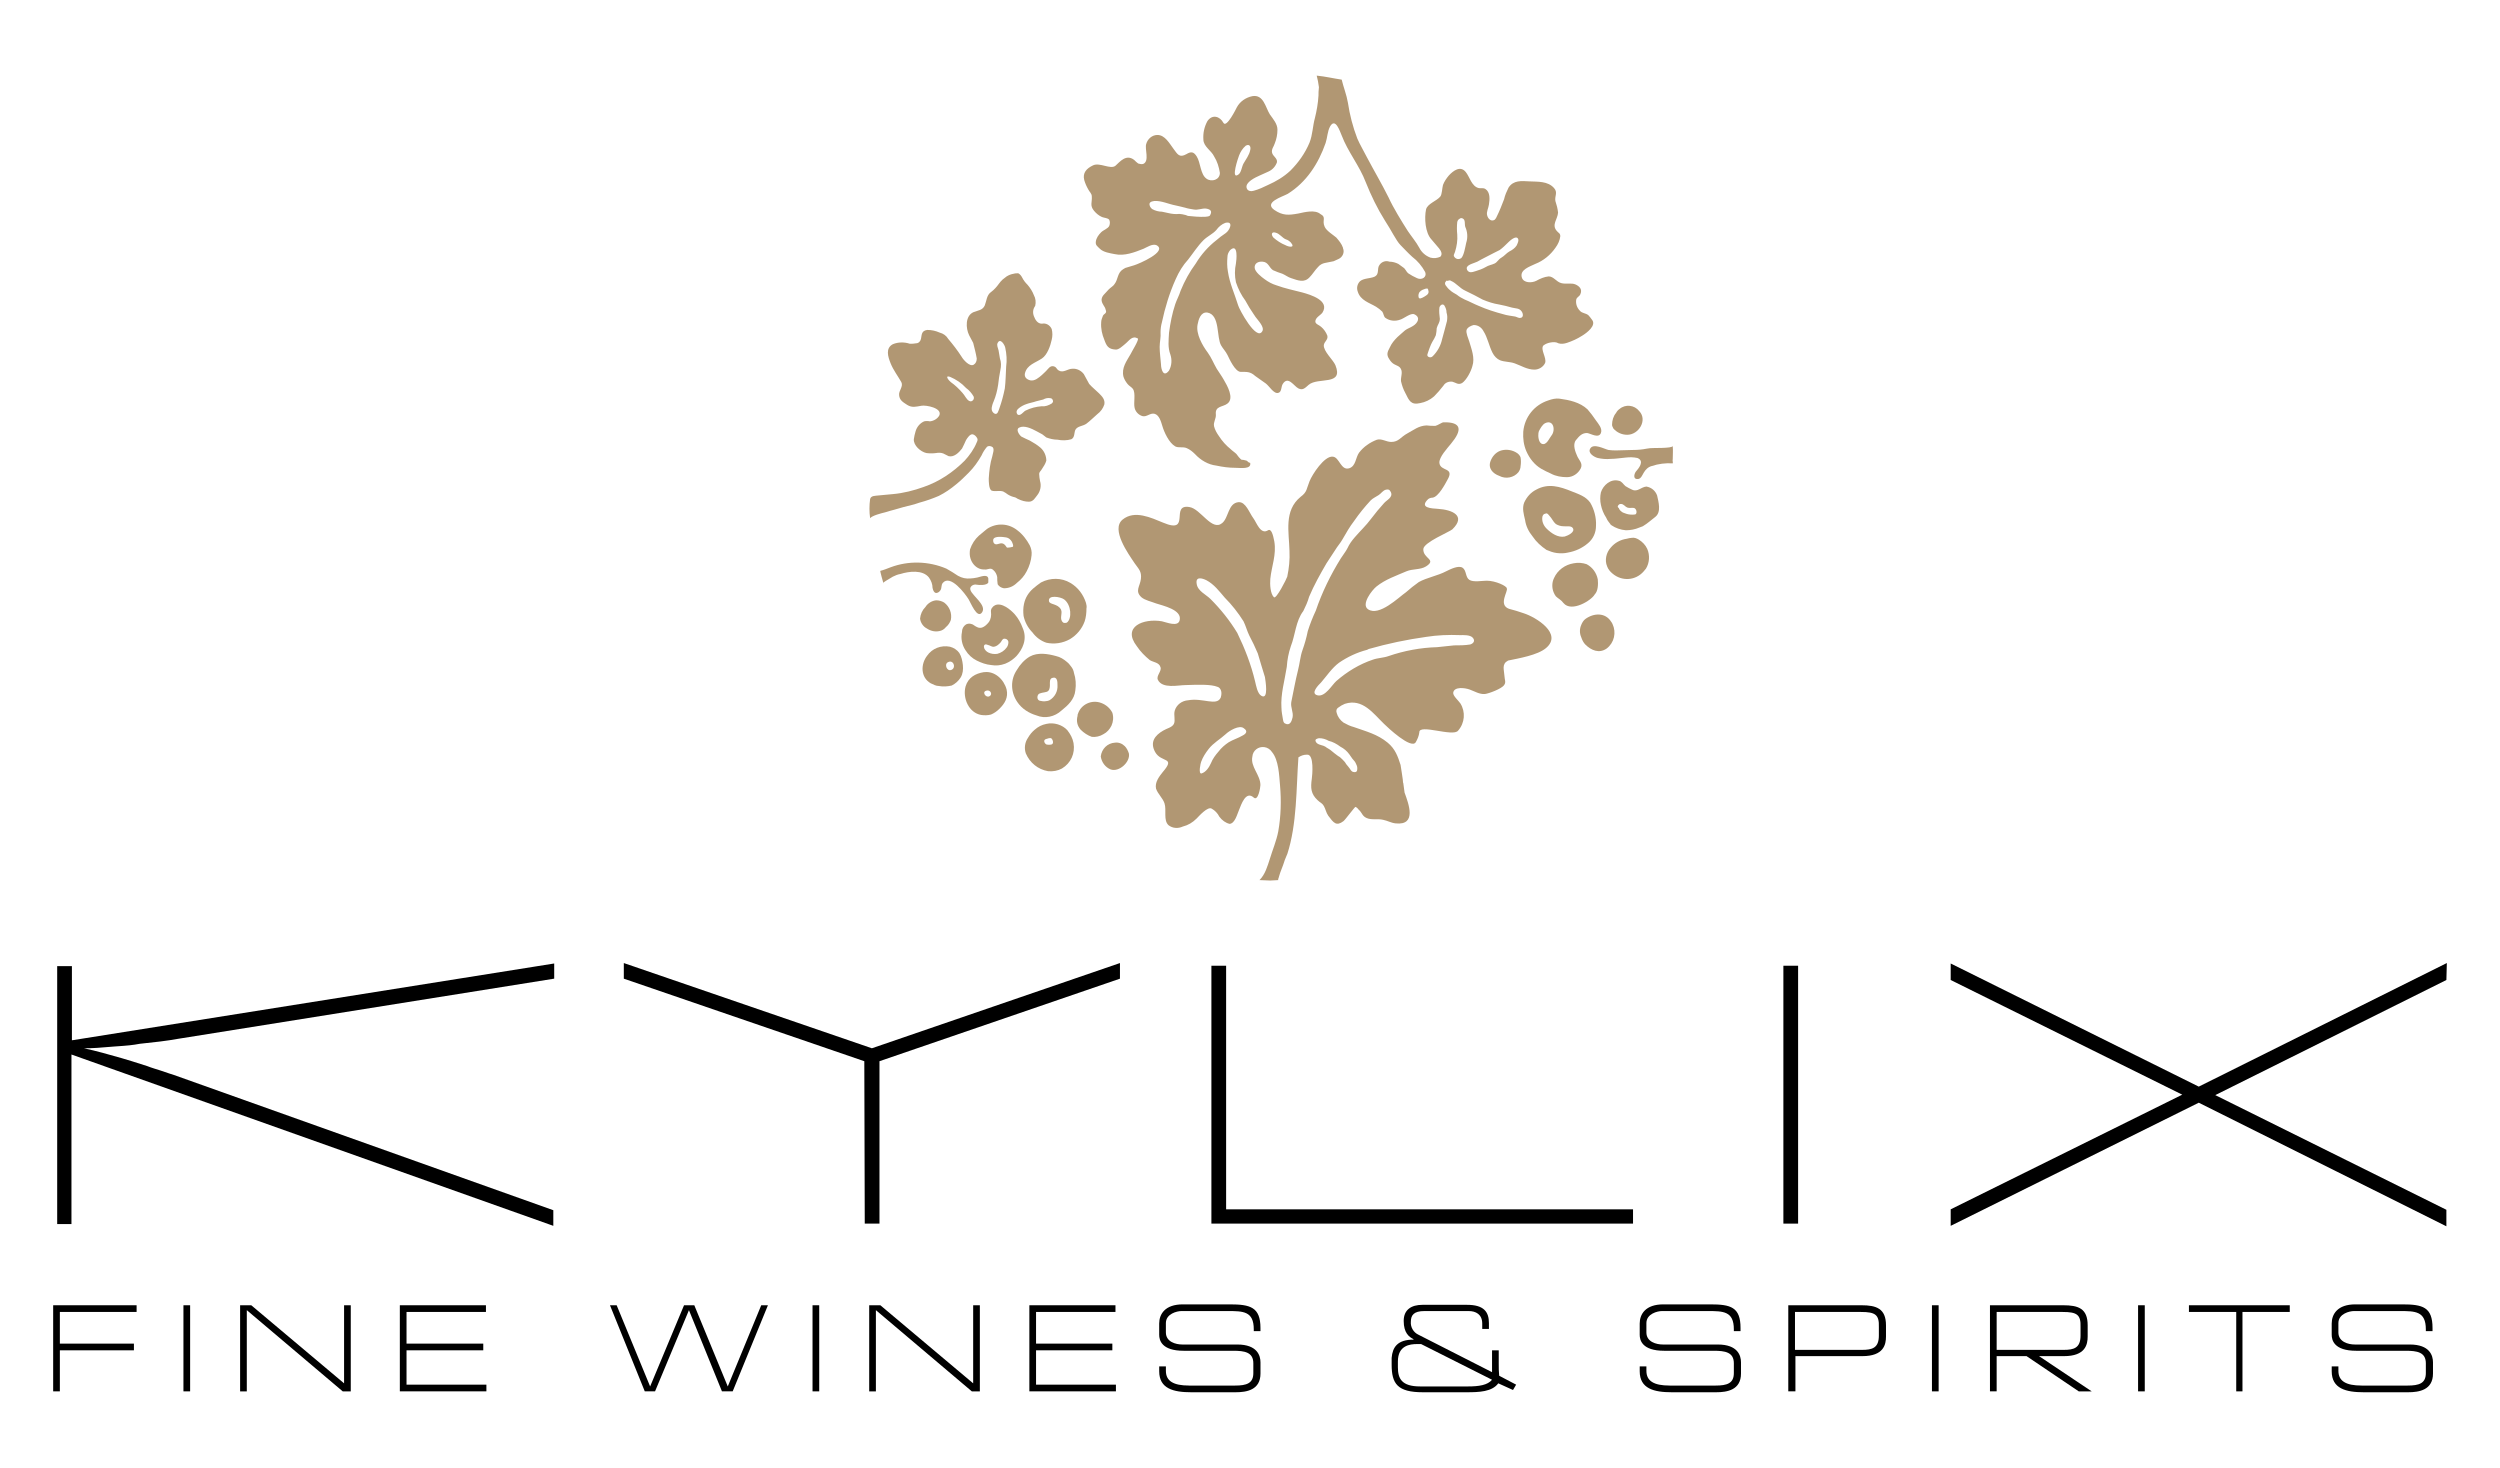 
<svg version="1.1" xmlns="http://www.w3.org/2000/svg" viewBox="0 0 1744 1024">
<path fill="#000" d="M50.469 725.667l336.146-53.537v10.578l-262.688 42.018c-6.537 1.247-17.116 2.486-26.457 3.427-4.982 0.931-8.092 1.247-17.433 1.872-11.52 0.931-14.314 1.247-21.475 1.247 8.715 1.872 17.433 4.358 26.14 6.845 6.22 1.872 7.468 2.179 18.048 5.605 3.11 1.247 6.537 2.179 9.34 3.11 5.605 1.872 7.16 2.486 9.34 3.11l264.56 94.307v10.895l-336.146-119.517v118.269h-9.955v-179.899h10.27v51.666z"></path>
<path fill="#000" d="M602.927 740.297l-167.757-57.58v-10.895l173.055 59.451 173.055-59.451v10.895l-167.757 57.58v113.296h-10.27l-0.308-113.296z"></path>
<path fill="#000" d="M855.345 843.63h283.856v9.955h-294.127v-179.899h10.27v169.936z"></path>
<path fill="#000" d="M1254.359 853.593h-10.27v-179.899h10.27v179.899z"></path>
<path fill="#000" d="M1706.595 683.65l-161.219 80.302 161.219 79.987v11.52l-172.739-86.216-173.055 85.899v-11.52l161.535-79.987-161.535-79.987v-11.52l173.055 85.899 173.055-86.216-0.308 11.828z"></path>
<path fill="#b19773" d="M673.581 453.647c1.872 3.11 4.665 5.605 7.785 7.16s6.537 2.803 9.955 3.11c3.427 0.624 6.537 0.308 9.955-0.931 3.11-1.247 5.605-3.11 7.785-5.29 2.179-2.486 4.041-5.29 4.982-8.4 1.247-3.734 0.931-7.785-0.624-11.204-1.247-3.427-3.11-6.845-5.605-9.647-2.803-3.11-9.023-8.4-13.7-6.22-1.872 0.931-3.11 2.803-2.803 4.665 0.308 2.486 0 4.982-1.555 7.16-1.247 1.555-2.803 3.11-4.665 3.734-2.179 0.624-3.734-0.308-5.605-1.555-1.555-1.247-3.734-1.555-5.605-0.624-1.872 1.247-2.803 3.11-2.803 5.29-0.931 4.358 0 9.023 2.486 12.759zM687.272 449.597c0.624-0.308 1.555 0.308 1.872 0.308 1.555 0.308 2.803 1.555 4.358 1.247 1.872-0.308 3.11-1.555 4.358-2.803 0.931-0.931 1.247-2.803 2.803-2.803 1.247 0 2.486 0.624 2.803 2.179 0 1.555-0.308 2.803-1.247 4.041-1.555 2.179-4.041 3.734-6.537 4.358-2.179 0.308-4.358 0-6.22-0.931-1.247-0.624-2.179-1.555-2.803-2.803-0.308-1.247-0.624-2.179 0.624-2.803v0z"></path>
<path fill="#b19773" d="M669.223 455.51c-1.555-2.179-4.041-3.734-6.537-4.358-6.22-1.247-12.451 1.247-15.878 6.22-4.665 5.913-4.665 15.255 2.486 19.296 1.872 0.931 3.734 1.872 5.605 1.872 3.11 0.624 6.22 0.308 9.023-0.308 2.486-1.247 4.665-3.11 6.22-5.605s1.872-5.605 1.555-8.715c-0.308-2.803-0.931-5.913-2.486-8.4zM664.241 467.030l-0.624 0.308c-3.11 1.247-4.982-4.041-2.486-5.29 3.734-2.179 5.913 3.11 3.11 4.982v0z"></path>
<path fill="#b19773" d="M1148.848 312.964c-3.11 0.624-6.22 0.931-9.647 0.931-3.734 0-7.785 0.308-11.52 0.308-1.872 0-3.734 0-5.605-0.308-2.803-0.624-10.578-4.982-12.759-0.931-1.872 3.11 2.803 5.913 5.29 6.537 2.803 0.624 5.913 0.931 9.023 0.624 3.427 0 6.845-0.624 10.578-0.931 2.803-0.308 5.29-0.308 8.092 0.308 5.29 2.179 0.624 7.468-1.247 9.647-1.247 1.872-1.872 5.605 1.872 4.982 1.872-0.308 2.803-2.803 3.734-4.358 1.247-2.179 3.11-4.041 5.605-4.665 4.665-1.555 9.647-2.179 14.63-1.872 0.308 0.308-0.308-3.11 0-2.486 0-4.358 0.308-5.29 0-9.647 0 1.872-14.938 1.247-15.878 1.555l-2.179 0.308z"></path>
<path fill="#b19773" d="M655.218 440.257c1.872-0.308 3.427-1.247 4.665-2.803 1.555-1.247 2.803-3.11 3.427-4.982 0.931-4.665-0.931-9.34-4.665-12.136-1.555-0.931-3.427-1.555-5.605-1.555-3.11 0.308-5.913 2.179-7.468 4.665-2.179 2.179-3.427 4.982-3.734 8.092 0.308 2.803 2.179 5.605 4.665 6.845 2.803 1.872 5.913 2.486 8.715 1.872z"></path>
<path fill="#b19773" d="M729.913 504.996c-3.11 0.624-5.605 1.872-8.092 4.041-1.872 1.555-3.427 3.427-4.665 5.605-2.179 3.11-2.803 7.16-1.555 10.895 2.803 6.537 8.4 11.204 15.561 12.451 3.427 0.308 6.845-0.308 9.647-1.872 6.22-3.734 9.34-10.578 8.092-17.741-0.624-3.427-2.179-6.22-4.358-9.023-3.427-3.734-9.34-5.605-14.63-4.358zM729.913 519.32c-1.555-0.931-2.179-3.11-0.308-3.734 1.247-0.308 3.11-1.247 4.041-0.308s1.555 3.427 0 4.041c-1.247 0.308-2.486 0.308-3.734 0v0z"></path>
<path fill="#b19773" d="M686.647 468.893h-0.308c-5.913 0.931-10.895 3.734-12.759 9.955-2.179 8.092 2.179 18.365 10.895 19.92 2.179 0.308 4.665 0.308 6.845-0.308 2.179-0.931 4.041-2.179 5.913-4.041 3.734-3.734 6.22-7.785 4.982-13.383-1.872-7.16-8.4-13.075-15.561-12.136zM691.005 485.078c-2.486 2.803-6.22-1.872-3.427-3.11s4.665 1.555 3.427 3.11v0z"></path>
<path fill="#b19773" d="M1124.571 296.461c0 0.931 0.624 1.555 0.931 2.486 2.486 2.803 5.913 4.358 9.647 4.358 8.092 0 14.314-10.27 8.4-16.493-3.427-4.358-9.647-4.982-13.7-1.555-0.931 0.624-1.872 1.555-2.486 2.803-1.872 2.179-2.803 5.29-2.803 8.4z"></path>
<path fill="#b19773" d="M618.173 405.091c1.555-0.931 3.11-1.872 4.665-2.803 1.872-0.931 3.427-1.555 5.29-1.872 5.913-1.872 15.561-3.11 19.92 2.486 1.555 2.179 2.486 4.665 2.486 7.16 0.308 1.555 1.247 4.358 3.427 3.427 0.931-0.308 1.555-0.931 2.179-1.872 0.931-1.555 0.308-3.427 1.555-4.982 5.29-6.22 15.561 7.468 18.048 11.52 1.247 1.872 5.913 14.006 9.34 9.023s-6.845-11.52-8.092-15.561c-0.931-2.486 2.179-4.358 4.358-3.734 1.555 0.308 7.16 0.624 8.092-1.555 0-0.931 0-1.872 0-2.803-0.624-3.427-5.913-0.931-7.785-0.624s-3.11 0.624-4.665 0.624c-3.11 0.308-5.913-0.308-8.715-1.872-2.803-1.872-5.29-3.427-8.092-4.982-12.451-5.29-26.457-5.605-38.908-0.931-2.486 0.931-4.665 1.872-7.16 2.486-0.308 0 1.872 7.785 2.179 8.715-0.624-0.308 0.931-1.247 1.872-1.872z"></path>
<path fill="#b19773" d="M617.241 357.468c0.931-0.308 6.22-1.872 6.537-1.872 3.734-0.931 2.803-0.931 6.537-1.872s7.785-1.872 11.204-3.11c4.665-1.247 9.023-2.803 13.383-4.665 4.358-2.179 8.4-4.982 12.136-8.092 3.11-2.486 5.913-5.29 8.715-8.092 3.734-3.734 6.537-7.785 9.023-12.136 0.931-2.179 2.179-4.041 3.734-5.913 1.247-0.931 2.803-0.624 4.041 0.308 1.247 1.555 0 4.358-0.308 6.22-1.555 4.982-2.179 10.27-2.486 15.561 0 1.872 0 7.16 1.872 8.4 1.247 0.624 3.734 0.308 5.29 0.308 0.931 0 1.872 0 2.803 0.308 1.247 0.624 2.179 1.247 3.427 2.179 1.555 0.931 3.11 1.555 4.665 1.872 1.247 0.308 1.555 0.931 2.486 1.247 2.486 1.247 4.982 1.872 7.468 1.872 3.11 0 4.358-2.803 5.913-4.665 2.179-2.803 2.803-6.537 1.872-9.647-0.308-1.555-0.624-3.427-0.624-4.982s1.247-2.179 1.872-3.427c1.247-1.872 2.486-3.734 3.11-5.913 0-3.427-1.555-6.845-4.041-9.023-2.179-1.872-4.665-3.427-7.468-4.982-2.179-0.931-4.041-1.872-5.913-2.803-1.555-1.247-4.041-4.982-1.555-6.22 3.427-1.872 8.715 0.624 12.136 2.486 1.247 0.624 2.803 1.555 4.041 2.179 0.931 0.624 1.872 1.555 2.803 2.179 2.486 0.931 5.29 1.555 7.785 1.555 3.11 0.624 6.537 0.624 9.647-0.308 2.486-1.247 1.872-4.358 2.803-6.537 1.555-2.803 5.29-2.486 7.785-4.358s4.982-4.358 7.468-6.537c2.486-1.872 4.041-4.041 4.982-6.845 0.624-3.427-1.555-5.605-3.734-7.785s-4.665-4.041-6.845-6.537c-1.247-2.179-2.486-4.665-3.734-6.845-1.872-2.486-4.982-4.041-8.092-3.734-3.11 0-6.22 3.11-9.34 1.247-1.247-0.624-1.555-1.872-2.486-2.486-2.179-1.247-3.734-0.308-5.29 1.555-1.247 1.555-2.803 2.803-4.041 4.041-2.179 1.872-4.982 4.358-8.092 3.734-2.486-0.624-4.358-2.179-3.734-4.982 1.555-5.913 7.16-7.16 11.828-10.27 3.734-2.486 5.913-8.715 6.845-13.075 0.624-2.486 0.624-4.982 0-7.468-1.247-2.803-4.041-4.358-6.845-3.734-3.11 0-4.665-2.803-5.605-5.29s-0.624-4.982 0.931-7.16c0.624-2.486 0.308-5.29-0.931-7.468-0.931-2.486-2.486-4.982-4.358-7.16-1.555-1.555-2.803-3.11-3.734-4.982-0.624-1.247-1.555-2.486-2.803-3.11-0.931 0-2.179 0-3.11 0.308-1.872 0.308-3.427 0.931-4.982 1.872l-2.803 2.179c-0.931 0.931-1.872 1.872-2.486 2.803-1.555 2.179-3.427 4.358-5.605 5.913-3.11 2.179-3.11 6.22-4.358 9.34-1.555 3.427-4.665 3.427-7.785 4.665-5.913 2.486-5.605 11.204-3.11 16.186 0.931 1.872 1.872 3.427 2.803 5.29 0.931 3.734 1.872 7.16 2.486 10.895 0 1.872-0.624 3.427-2.179 4.358-2.803 1.555-7.16-3.427-8.4-5.605-2.803-4.358-5.913-8.4-9.34-12.451-1.247-2.179-3.427-3.734-5.913-4.358-2.803-1.247-5.605-1.872-8.715-1.872-4.041 0.624-3.734 3.11-4.358 6.22-0.308 1.555-1.555 3.11-3.427 3.11-1.555 0.308-2.803 0.308-4.358 0.308-3.734-1.247-8.092-1.247-11.828 0.308-5.29 2.803-3.427 8.715-1.555 13.383s4.982 8.715 7.468 13.075c1.555 3.11-1.872 5.913-1.555 9.023 0.308 3.734 2.803 4.982 5.605 6.845 3.427 2.179 6.22 1.247 9.955 0.624 3.11-0.624 14.938 1.555 12.451 6.845-1.247 2.179-3.734 3.734-6.537 4.041-1.247-0.308-2.803-0.308-4.041 0-2.803 1.247-4.982 3.734-5.913 6.845-0.624 1.872-0.931 3.734-1.247 5.605-0.308 4.358 4.665 8.715 8.715 9.647 2.179 0.308 4.665 0.308 6.845 0 1.555-0.308 3.427-0.308 4.982 0.308 1.247 0.624 2.486 1.247 3.734 1.872 3.734 0.931 7.16-2.486 9.34-5.29 0.931-1.872 1.872-3.734 2.803-5.913 0.931-1.555 2.803-4.358 4.665-4.041 1.247 0.308 2.179 1.247 2.803 2.179 0.931 1.247 0.624 2.179 0 3.427-1.872 4.665-4.982 9.023-8.4 12.759-8.092 8.092-17.741 14.63-28.635 18.365-6.845 2.486-14.314 4.358-21.475 4.982-3.427 0.308-6.537 0.624-9.955 0.931-2.179 0.308-5.29 0-5.913 2.486-0.624 4.358-0.624 9.023 0 13.383 1.555-1.872 7.785-3.427 10.27-4.041zM710.925 284.633c1.555-1.247 3.427-2.179 5.29-2.803 1.555-0.624 4.982-1.247 6.537-1.872 1.555-0.308 3.427-0.931 4.982-1.247 1.555-0.931 3.427-1.247 4.982-0.931 1.247 0 1.872 1.247 1.872 2.179 0 0.624-0.308 0.931-0.931 1.555-2.179 1.247-4.358 2.179-6.845 1.872-4.041 0.308-7.785 1.247-11.52 3.11-1.247 0.624-3.734 4.358-5.605 2.486-1.247-1.872 0-3.427 1.247-4.358v0zM692.254 282.454c0.308-0.931 0.624-1.872 0.931-2.486 1.555-3.734 2.486-7.468 3.11-11.52 0.308-3.427 0.931-6.845 1.555-10.27 0.624-2.803 0.624-5.605-0.308-8.092-0.308-1.872-0.624-3.734-0.931-5.605-0.308-1.555-1.555-3.734-0.624-5.29 1.872-3.734 4.982 1.555 5.29 3.427 0.931 4.358 1.247 8.715 0.624 13.075-0.308 4.982-0.308 10.27-0.931 15.255-0.931 4.665-2.179 9.34-3.734 13.7-0.624 1.555-1.247 5.29-3.734 3.734-2.179-1.555-1.872-3.734-1.247-5.913v0zM678.872 279.036c-0.624 0.931-1.872 1.247-2.803 0.624-1.872-0.931-3.11-4.041-4.665-5.605-2.486-2.803-4.982-5.29-8.092-7.468-1.247-0.931-4.665-4.982-0.624-3.734 4.358 1.872 8.092 4.358 11.204 7.785 2.179 1.555 4.041 3.734 5.29 5.913 0.308 0.624 0.308 1.872-0.308 2.486v0z"></path>
<path fill="#b19773" d="M919.77 66.767c-0.308 5.29-1.247 10.578-2.486 15.561-1.555 5.605-1.555 11.52-3.734 17.116-3.11 7.468-7.785 14.006-13.383 19.612-4.665 4.358-9.955 7.468-15.561 9.955-3.11 1.555-6.537 3.11-9.955 4.041-1.872 0.624-4.358 0.308-4.982-1.872-1.247-4.041 6.22-7.468 9.023-8.715 2.179-0.931 4.041-1.872 6.22-2.803 2.803-1.247 4.982-3.734 5.913-6.537 0.308-2.803-2.803-4.041-3.427-6.537s1.247-4.358 1.872-6.537c1.247-3.11 1.872-6.22 1.872-9.647 0-4.041-3.11-7.468-5.29-10.578-3.11-4.982-4.358-14.006-12.136-12.759-4.665 0.931-8.715 3.734-10.895 7.785-0.308 0.624-7.16 14.63-9.34 10.895-2.486-4.665-7.785-6.22-11.204-1.247-2.179 4.041-3.11 8.4-2.803 12.759 0 4.982 5.605 7.785 7.468 11.828 2.179 3.427 3.427 7.468 4.041 11.52 0 4.982-5.913 6.537-9.34 4.041-4.358-3.11-4.041-11.204-6.845-15.561-2.179-3.427-4.041-3.427-7.16-1.555-4.982 2.803-6.22 0-9.023-3.734s-5.913-9.647-11.204-9.647c-3.734 0-6.845 2.803-7.785 6.22-1.247 3.427 2.486 12.136-2.179 14.006-1.247 0.308-2.179 0-3.427-0.308-0.931-0.624-1.872-1.555-2.803-2.486-5.605-4.358-9.955 1.247-13.075 4.041-3.427 2.803-10.895-2.486-15.561-0.308s-7.468 5.29-6.22 10.27c0.624 2.179 1.555 4.358 2.803 6.537 0.931 1.872 2.486 2.803 2.486 4.982 0.308 4.041-1.555 6.22 1.555 9.955 1.555 1.872 3.427 3.427 5.605 4.358 1.555 0.624 4.041 0.624 4.982 1.872 0.624 1.247 0.624 2.803 0 4.358-0.931 1.872-4.041 2.803-5.605 4.358-1.872 1.872-3.427 4.041-3.734 6.537s0.931 3.11 2.803 4.982c2.486 2.486 7.16 3.11 10.27 3.734 6.845 1.555 14.006-1.247 20.228-3.734 2.179-0.931 6.22-3.734 9.023-2.486 8.092 4.358-12.451 13.075-15.561 14.006-2.179 0.624-4.358 1.247-6.22 1.872-0.624 0.308-0.931 0.624-1.555 0.931-4.041 2.486-3.427 7.16-5.913 10.27-0.624 1.247-2.803 2.486-4.041 3.734s-2.486 2.803-3.734 4.041c-2.179 2.803-1.247 4.982 0.308 7.468 0.931 1.247 1.247 2.486 1.555 3.734 0 1.872-1.247 1.555-2.179 3.11-0.624 1.555-1.247 3.11-1.247 4.665-0.308 4.358 0.624 8.4 2.179 12.136 1.555 4.358 2.803 6.537 7.785 6.845 2.179 0.308 4.982-2.486 6.537-3.734 3.11-2.486 4.982-6.22 9.023-4.041 1.247 0.624-4.665 9.955-4.982 10.895-2.803 4.982-6.537 9.647-4.982 15.878 0.624 1.872 1.555 3.427 2.803 4.982 0.931 1.247 2.803 2.179 3.734 3.427 2.179 3.11 0.308 9.647 1.247 13.383 0.624 2.486 2.486 4.665 5.29 5.605 3.11 0.931 5.605-2.486 8.715-1.555s4.358 5.29 5.29 8.4c1.247 4.358 4.665 11.828 9.023 14.314 2.486 1.247 5.29 0 8.092 1.247 2.179 0.931 4.041 2.486 5.605 4.041 4.041 4.358 9.34 7.468 14.938 8.092 4.358 0.931 8.715 1.555 13.383 1.555 3.427 0 11.204 1.247 10.27-3.427l-0.931-0.308c-0.624-0.308-0.931-0.931-1.555-1.247-1.247-0.308-2.179-0.624-3.427-0.624-0.931-0.308-3.11-3.11-3.734-4.041-1.247-1.247-2.803-2.179-4.041-3.427-3.11-2.486-5.913-5.605-8.092-9.023-1.555-2.179-2.803-4.358-3.427-6.845-0.624-3.11 1.555-5.29 1.247-8.4-0.624-5.913 4.982-4.982 8.092-7.468 4.982-3.734-0.308-12.759-2.486-16.493-1.555-2.803-3.427-5.29-4.982-7.785-2.179-3.734-3.734-7.785-6.22-11.204-3.734-4.982-8.4-13.075-7.16-19.612 0.624-3.427 2.179-9.023 6.845-8.4 9.023 1.555 6.22 17.433 9.647 23.030 1.247 2.179 3.11 4.041 4.358 6.537s5.29 11.828 9.34 11.828 6.537-0.308 9.955 2.803c2.486 1.872 4.982 3.427 7.468 5.29s5.605 7.468 8.715 6.537c2.486-0.624 1.872-4.358 3.11-6.22 3.734-5.913 7.785 1.555 10.895 3.11s4.665-0.308 7.16-2.486c6.537-5.605 24.585 0.931 18.673-13.7-1.555-3.734-8.4-9.647-8.092-14.006 0.308-2.486 3.11-3.734 2.486-6.537-0.931-2.486-2.486-4.665-4.358-6.22-1.247-1.247-4.041-1.872-4.041-3.734 0-2.803 3.734-4.358 4.982-6.22 5.29-8.4-8.4-12.451-14.006-14.006-5.913-1.555-12.136-2.803-18.048-4.982-3.11-0.931-5.913-2.486-8.4-4.358-2.179-1.555-6.537-4.982-6.845-7.785-0.308-3.427 2.803-4.665 5.605-4.358 4.041 0.308 4.358 4.041 7.16 5.913 2.179 0.931 4.358 1.872 6.537 2.486 2.179 0.931 4.041 2.486 6.22 3.11 4.665 1.555 9.023 3.427 12.759-0.624 2.179-2.179 3.734-4.982 5.913-7.16 1.247-1.555 3.11-2.486 4.665-2.803l6.22-1.247c0.624-0.308 2.179-0.931 3.427-1.555 2.803-1.247 4.358-4.665 3.11-7.468 0 0 0 0 0-0.308-0.931-2.803-2.803-4.982-4.665-7.16-2.179-1.872-6.845-4.665-8.092-7.468-2.179-4.665 1.555-6.537-3.11-9.023-3.734-3.11-10.895-1.247-15.255-0.308-6.845 1.247-10.895 1.555-16.81-2.486-7.468-5.29 5.29-9.023 9.34-11.204 13.075-8.092 21.475-21.168 26.457-35.481 1.247-3.734 1.247-8.092 3.11-11.52 3.734-6.537 6.845 3.427 8.092 6.22 4.358 11.52 12.451 21.168 16.81 32.677 3.734 9.34 8.092 18.365 13.383 26.764 4.358 6.537 7.785 14.006 10.895 17.116s4.982 5.29 8.092 8.092c3.734 2.803 6.845 6.537 9.023 10.578 1.555 3.734-2.486 5.913-5.605 4.358-2.179-0.931-4.358-2.179-6.22-3.427-1.247-0.931-1.872-3.11-3.427-4.041l-3.427-2.486c-1.872-0.931-4.041-1.555-6.22-1.555-2.486-0.931-5.29 0-6.845 2.179-2.179 2.803 0.308 6.537-3.734 8.4-3.11 1.247-7.468 0.931-9.955 3.11-1.872 1.872-2.486 4.665-1.555 7.16 1.872 6.22 8.092 7.785 12.759 10.578 1.555 0.931 3.11 2.179 4.358 3.427 0.931 1.247 0.931 3.427 2.179 4.358 3.11 2.179 6.845 2.486 10.27 1.247 2.486-0.624 7.468-4.982 9.955-3.734 4.665 2.179 2.179 6.22-0.931 8.092-1.872 1.247-4.041 1.872-5.605 3.11s-3.427 3.11-5.29 4.665c-2.179 2.179-4.041 4.358-5.29 7.16-1.872 3.427-2.486 5.29-0.308 8.4 0.931 1.555 2.179 2.803 3.427 3.427 1.555 0.931 3.734 1.247 4.665 3.427 1.247 2.486-0.308 5.605 0 8.4 0.624 2.803 1.555 5.605 3.11 8.4 2.486 4.982 3.734 8.4 10.27 6.845 3.427-0.624 6.845-2.179 9.647-4.665 2.179-2.179 4.358-4.665 6.537-7.468 1.247-2.179 3.734-3.11 6.22-2.803 2.486 0.624 4.041 2.486 6.845 0.931 3.11-2.179 6.22-8.092 7.16-11.828 1.872-5.605-0.624-11.828-2.179-17.116-0.624-1.872-2.486-6.22-1.872-8.092s3.427-3.11 4.982-3.427c3.11 0 5.605 1.872 6.845 4.358 2.803 4.358 3.734 9.955 6.22 14.938 1.247 2.486 3.11 4.358 5.29 5.29 3.11 1.247 6.845 0.931 10.27 2.179 4.358 1.555 8.715 4.358 13.7 4.358 3.11 0 6.22-1.872 7.468-4.665 1.247-3.427-3.427-9.34-1.247-12.136 1.555-1.247 3.427-1.872 5.29-2.179s3.734-0.308 5.29 0.624c1.872 0.624 4.041 0.308 5.913-0.308 3.734-1.247 7.16-2.803 10.578-4.982 3.11-1.872 10.27-7.16 6.845-11.204-0.931-1.247-1.555-2.179-2.486-3.11-1.872-1.555-4.358-1.247-5.913-3.11-2.179-2.179-3.11-5.29-2.486-8.092 0.624-1.555 2.179-1.872 2.803-3.427 1.555-3.427-0.624-5.605-3.427-6.845s-6.537 0-9.955-0.931-5.29-4.665-8.715-4.665c-3.11 0.308-5.913 1.555-8.715 3.11-3.11 1.555-8.715 1.555-9.955-2.179-1.872-5.605 5.605-7.785 9.34-9.647 5.605-2.179 10.578-6.22 14.006-11.204 1.872-2.486 3.11-5.29 3.427-8.092 0-2.179-1.247-2.179-2.486-3.734-3.734-4.358 0.624-8.092 0.931-12.759-0.308-2.803-0.931-5.29-1.872-8.092-0.624-3.427 1.872-5.913-0.931-9.023-4.358-4.982-11.52-4.358-17.116-4.665s-11.204-0.931-14.63 4.358c-1.247 2.486-2.486 5.29-3.11 8.092-1.555 4.041-3.11 8.092-4.982 11.828-0.308 0.931-0.931 1.872-1.555 2.486-2.486 1.555-4.665-0.624-5.29-3.11s0.931-4.982 1.247-7.468c0.624-3.734 0.931-8.715-2.486-10.895-1.555-0.931-3.11-0.308-4.665-0.624-4.982-1.247-6.22-7.785-9.023-11.204-3.734-4.665-8.715-0.931-11.828 2.486-1.555 1.872-3.11 4.041-4.041 6.537-0.624 2.179-0.624 6.537-1.872 8.092-2.486 3.11-9.023 4.982-9.955 9.023-1.247 5.913-0.624 16.186 3.734 20.851 1.872 2.179 3.427 4.041 5.29 6.22 1.247 1.555 2.803 4.041 0.931 5.913-2.179 0.931-4.358 1.247-6.845 0.624-3.427-1.247-6.22-3.734-7.785-6.845-2.179-4.041-5.605-8.092-8.092-11.828-4.358-6.845-9.955-15.878-13.383-23.347-4.982-9.955-9.647-17.741-15.255-28.319-2.179-4.358-4.665-8.4-6.537-12.759-3.11-8.092-5.29-16.493-6.537-24.902-0.931-5.605-3.11-10.895-4.358-16.186v0c-6.22-0.931-11.204-2.179-17.433-2.803 0.624 2.486 1.247 5.29 1.555 8.092-0.308 2.486-0.308 4.041-0.308 5.913zM864.368 108.478c0.931-2.486 2.486-4.982 4.665-6.845 2.803-1.555 3.734 0.931 3.11 3.11-0.624 3.427-3.11 6.537-4.665 9.34-1.247 2.179-1.555 6.537-3.734 7.785-5.29 3.734 0-11.828 0.624-13.383zM803.677 145.821c-0.624-0.624-1.247-1.247-1.555-2.179-0.931-2.486 0.931-3.11 3.11-3.427 4.982-0.308 9.955 2.179 14.938 3.11 2.486 0.624 4.358 0.931 6.537 1.555 1.872 0.624 4.041 0.931 5.913 1.247 3.11 0.624 5.913-0.931 8.715-0.624 4.041 0.624 4.041 2.486 2.803 4.665-0.624 2.486-19.612 0-16.186 0.308 2.179 0.308-3.11-1.247-5.29-1.247-2.486 0.308-5.29 0-7.785-0.624-0.931-0.308-3.427-0.624-4.358-0.931-2.179 0-4.665-0.624-6.845-1.872v0zM848.499 167.613c-5.605 4.358-10.578 9.955-14.314 16.186-4.358 5.913-7.785 12.136-10.578 18.988-0.931 3.11-2.803 6.537-3.734 9.34-2.179 6.537-3.427 13.075-4.358 19.92-0.308 5.605-0.931 10.27 0.931 15.255 1.247 3.734 0.931 7.785-0.931 11.204-4.041 5.29-5.605-1.247-5.605-4.358-0.308-4.041-0.931-8.092-0.931-12.136 0-3.427 0.931-6.845 0.624-10.27 0-2.179 0.308-4.665 0.931-6.845 2.179-10.27 5.29-20.543 9.647-30.19 2.179-4.982 4.982-9.647 8.715-13.7 3.427-4.358 6.537-9.34 10.578-13.383 2.803-2.803 6.537-4.358 9.023-7.16 1.555-2.179 3.734-4.041 6.22-4.982 6.22-1.555 3.11 5.29 0.308 7.16s-4.358 3.11-6.537 4.982zM874.641 219.28l1.247 1.872c1.555 2.179 6.537 7.16 4.665 9.955-4.041 7.16-16.186-15.561-16.81-18.048-2.486-8.092-5.913-15.255-7.16-23.653-0.624-3.427-0.624-6.845-0.308-10.27 0-1.555 0.624-3.11 1.872-4.665 5.913-5.29 4.358 7.468 4.041 9.34-0.931 4.358-0.931 8.715 0 13.075 1.555 4.665 3.734 9.023 6.537 12.759 1.872 3.427 3.734 6.537 5.913 9.647v0zM889.893 162.323v0c2.803 0.624 4.665 3.734 7.16 4.665 1.247 0.308 2.486 1.247 3.427 2.179 3.427 4.041-1.555 3.11-3.734 1.872-3.11-1.247-5.913-3.11-8.4-5.29-1.872-2.179-1.247-4.358 1.555-3.427v0zM1046.13 174.456c2.179-1.555 4.041-3.427 5.913-5.29 1.247-1.247 5.29-4.982 6.845-2.803 0.931 1.247-0.308 3.734-0.931 4.982-1.247 1.872-3.11 3.11-4.982 4.041-2.179 1.247-3.427 3.11-5.605 4.358s-2.803 3.11-4.665 4.041-4.358 1.247-6.22 2.486c-2.179 1.247-4.665 2.179-6.845 2.803-1.247 0.308-3.11 1.247-4.665 0.624s-2.179-2.486-1.555-3.427c0.931-1.872 5.29-2.803 7.16-3.734 3.734-2.179 7.785-4.041 11.828-6.22 1.247-0.624 2.486-1.247 3.734-1.872v0zM1018.128 152.676c0.624-0.624 1.555-0.624 2.179-0.308 2.179 0.931 1.247 4.041 1.872 5.913 1.555 3.427 1.872 7.468 0.624 11.204-0.624 2.803-1.555 8.715-3.427 10.578-1.247 0.931-3.11 0.931-4.358-0.308-1.555-1.555-0.624-2.179 0-4.041 1.247-4.041 1.872-8.092 1.555-12.136-0.308-2.803-0.308-5.913 0-8.715 0.308-1.247 0.931-1.872 1.555-2.179v0zM1009.719 195.931c1.555-0.308 1.555-0.624 2.486 0 3.734 1.555 5.913 4.982 9.955 6.845s8.715 4.358 12.136 6.22c3.734 1.555 7.468 2.803 11.52 3.427 3.11 0.624 5.913 1.247 9.023 2.179 2.486 0.624 4.982 0.308 6.537 2.486 1.247 1.555 1.555 4.358-0.624 4.665-1.247 0.308-2.486-0.624-3.734-0.931-1.872-0.308-6.537-0.931-8.092-1.555-5.913-1.555-11.828-3.427-17.433-5.913-3.11-1.247-6.537-3.11-9.647-4.358-1.872-0.931-3.734-1.872-5.605-3.427-1.555-0.931-3.427-1.872-4.665-3.11-1.247-0.931-2.179-2.179-3.11-3.427-0.624-0.931-0.624-2.179 0.308-2.803 0-0.308 0.308-0.624 0.931-0.308v0zM998.208 240.445c0.308-0.624 0.624-1.247 0.931-1.872 0.931-1.555 1.872-3.11 2.486-4.665 0.308-1.555 0.624-3.427 0.624-4.982 0.624-2.486 2.179-3.734 2.179-6.537-0.308-2.486-0.624-5.29-0.308-7.785 0.308-1.555 2.179-3.11 3.427-1.555 0.931 1.555 1.555 3.11 1.555 4.982 0.624 1.872 0.624 3.734 0.308 5.913-1.247 4.358-2.179 8.715-3.427 12.759-0.931 4.358-3.11 8.4-6.537 11.828-0.931 0.931-2.179 0.931-3.11 0.308-1.247-0.931-0.308-2.179 0-3.427 0.624-1.872 1.247-3.427 1.872-4.982v0zM996.336 202.47c0.308 0.624 0.308 1.555 0 2.179s-0.931 1.247-1.555 1.555c-0.931 0.624-3.734 2.486-4.665 1.872s-0.624-2.803-0.308-3.427c0.308-1.247 2.179-2.486 3.427-2.803 0.624-0.308 1.555-0.624 2.486-0.624 0.308 0.308 0.624 0.624 0.624 1.247v0z"></path>
<path fill="#b19773" d="M757.609 420.654c-1.872-5.913-5.605-10.895-10.895-14.006-6.22-3.734-14.006-3.734-20.543-0.308-1.872 1.247-3.734 2.803-5.605 4.358-3.11 2.803-5.29 6.22-6.22 10.578-0.624 2.803-0.624 5.605-0.308 8.4 0.931 4.358 3.11 8.4 6.22 11.52 2.486 3.427 5.913 5.913 9.647 7.16 5.605 1.247 11.52 0.308 16.493-2.486 4.665-2.803 8.4-7.16 10.27-12.451 0.931-2.803 1.247-5.913 1.247-9.023 0.308-1.247 0-2.486-0.308-3.734zM744.227 434.342c-0.931 0.308-1.872 0.308-2.486 0-3.11-2.486-0.308-6.22-1.555-9.023-2.179-4.358-8.092-3.427-8.4-5.913-0.931-4.665 8.092-3.11 10.578-1.247 4.982 3.734 5.605 13.383 1.872 16.186v0z"></path>
<path fill="#b19773" d="M747.346 465.158c-0.931-1.247-1.872-2.486-3.11-3.427-2.179-1.872-4.665-3.427-7.468-4.041-5.605-1.555-12.759-2.803-18.365 0.308-3.734 2.179-6.845 5.605-9.023 9.34-4.665 6.845-4.358 15.561 0.308 22.406 3.11 4.665 8.092 7.785 13.383 9.34 5.913 2.486 12.759 0.931 17.433-3.427 4.665-3.734 9.023-7.785 9.647-14.006 0.624-4.041 0.308-8.4-0.931-12.136-0.308-1.872-0.931-3.11-1.872-4.358zM732.093 488.505c-0.624 0.308-1.555 0.624-2.486 0.624-1.555 0.308-2.803 0-4.358-0.308-1.872-0.624-1.872-3.11-0.931-4.358s4.041-1.247 5.913-1.872 2.179-2.803 2.179-4.665-0.308-4.358 1.555-4.982c3.734-1.247 3.734 2.803 3.734 4.982 0.308 4.358-1.872 8.4-5.605 10.578v0z"></path>
<path fill="#b19773" d="M897.987 595.879c6.845-21.168 6.22-45.445 7.785-67.544 1.872-1.247 3.734-1.872 5.913-1.872 5.29-0.624 3.734 14.63 3.427 16.81-0.931 6.537-0.624 10.578 4.041 14.938 1.872 1.872 3.11 1.872 4.358 4.041s1.555 4.665 3.11 6.845c3.734 4.982 5.605 7.468 10.578 3.734 1.247-0.931 8.092-10.27 8.4-9.955 1.555 0.624 1.872 1.872 3.11 2.803 1.555 1.872 1.872 3.734 4.665 4.982 3.427 1.555 7.785 0.308 11.52 1.247 3.11 0.624 5.605 2.179 8.715 2.486 14.938 1.555 9.023-13.7 6.22-21.475-0.308-2.179-0.624-4.665-0.931-6.845-0.308 0 0 0-0.308-2.179 0 0-1.247-8.715-1.555-10.27-1.872-5.913-3.734-11.204-9.023-15.561-7.16-5.913-14.938-7.785-23.653-10.895-2.486-0.624-4.982-1.872-7.16-3.11-2.179-1.555-4.041-4.041-4.665-6.537-0.624-1.555-0.308-3.11 1.247-4.041 1.247-0.931 2.803-1.872 4.358-2.486 12.451-4.041 19.92 6.845 27.388 14.006 2.179 2.179 18.988 18.048 22.098 12.759 1.247-2.179 2.179-4.358 2.486-6.845-0.308-6.22 23.653 3.427 27.080-1.247 4.665-5.29 5.29-13.075 1.555-18.988-1.247-1.872-5.29-5.29-4.982-7.468 0.624-4.358 8.092-3.427 11.52-2.179s6.845 3.427 10.578 3.11c2.803-0.308 11.828-3.734 13.383-6.22 1.555-1.872 0.308-4.041 0.308-5.913-0.308-4.982-2.179-8.715 2.486-11.204 7.468-1.555 20.543-3.734 26.457-8.715 11.828-9.955-6.845-21.475-15.561-24.278-3.427-1.247-6.845-2.179-10.27-3.11-7.785-2.803-0.308-12.451-1.555-14.314 0-1.555-7.785-5.29-14.006-5.29-3.11 0-9.34 1.247-12.136-0.624s-1.872-6.537-4.665-8.4-8.4 0.931-11.52 2.486c-5.913 3.11-13.383 4.358-18.988 7.468-3.11 2.179-6.22 4.665-9.023 7.16-4.982 3.427-18.673 17.116-26.457 11.828-4.982-3.427 2.803-13.383 5.913-15.878 6.22-4.982 13.7-7.468 20.851-10.578 4.358-1.872 9.647-0.931 13.7-3.427 7.785-4.982-2.179-5.29-1.872-12.136 0.308-4.665 18.048-11.828 20.228-13.7 9.955-9.647-0.308-13.7-9.955-14.314-4.665-0.308-13.383-0.624-6.845-6.845 0.931-0.624 1.872-0.931 2.803-0.931 4.358-0.308 9.34-10.27 10.578-12.451 5.29-9.023-4.982-5.605-5.605-11.828-0.308-4.041 5.605-10.27 8.092-13.383 7.785-9.34 7.785-15.255-5.29-14.938-0.931 0-4.041 2.179-5.605 2.486-2.179 0-4.041 0-6.22-0.308-5.605 0.308-8.715 3.11-13.383 5.605s-5.913 5.913-11.204 5.913c-3.427 0-6.537-2.486-9.955-1.555-4.982 1.872-9.34 4.982-12.451 9.023-2.486 3.427-2.179 9.34-6.845 10.895-5.913 1.872-6.845-7.785-11.52-8.092-5.913-0.624-14.314 12.451-16.186 17.116-2.179 5.29-1.555 7.468-6.22 10.895-11.828 9.647-8.092 24.585-7.785 37.661 0.308 6.22-0.308 12.136-1.555 18.048-0.308 1.247-7.785 16.186-9.34 14.314-2.486-2.486-2.803-9.023-2.486-12.759 0.931-9.023 4.358-16.81 2.803-26.14-0.931-4.982-2.179-9.023-4.358-7.785-5.29 3.427-8.092-5.605-10.27-8.4-2.803-3.734-5.29-11.52-10.27-11.204-7.468 0.624-6.845 10.895-11.52 14.63-7.16 5.913-14.938-9.955-22.723-11.204-14.006-2.486 1.555 19.296-18.365 10.895-8.4-3.427-19.92-9.023-28.319-2.179s4.041 23.961 8.4 30.498c2.803 4.041 4.982 5.605 4.358 10.895s-4.358 8.4 0.308 12.759c2.486 2.179 7.16 3.11 10.27 4.358 4.665 1.555 18.048 4.358 16.493 11.52-0.931 5.29-9.34 1.555-12.451 0.931-12.759-2.179-28.012 3.734-17.433 17.433 2.486 3.734 5.605 6.845 9.023 9.647 2.486 1.555 6.537 1.555 7.468 4.982 0.931 2.803-3.11 5.913-1.872 8.715 3.11 6.537 14.314 3.734 19.296 3.734 9.023-0.308 17.741-0.624 22.406 1.247 1.247 0.308 3.734 2.486 2.179 7.468-2.803 6.22-12.451 0-22.723 1.872-4.358 0.308-8.092 3.11-9.34 7.16-0.931 3.11 0.624 6.845-0.624 9.34s-4.982 3.11-7.468 4.665c-5.913 3.427-9.34 8.092-5.605 14.938 4.358 7.785 14.63 3.11 5.29 14.006-2.486 3.11-5.605 7.16-4.665 11.52 1.247 3.734 4.665 6.537 5.913 10.27 1.555 4.665-0.931 11.828 2.803 15.255 2.803 2.179 6.537 2.486 9.955 0.931 3.734-0.931 6.845-2.803 9.647-5.605 1.555-1.555 7.785-8.715 10.578-6.845 2.179 1.247 4.041 3.11 5.29 5.605 1.872 2.486 4.358 4.358 7.16 4.982 3.734-0.308 5.29-6.845 6.537-9.647 1.555-3.734 4.665-13.7 10.27-8.715 3.11 2.803 4.665-7.16 4.665-8.715 0-7.16-7.16-12.759-5.605-19.92 0.308-4.041 4.041-7.16 8.4-6.537 2.179 0.308 4.041 1.555 5.29 3.427 4.665 5.605 4.982 16.186 5.605 23.347 0.931 10.578 0.624 21.475-1.247 32.053-1.247 6.537-4.041 13.075-5.913 19.296-1.555 4.665-3.11 10.578-7.16 14.63 2.486 0 4.982 0.308 7.468 0.308s3.427-0.308 5.605-0.308c-0.308-0.624 0.308-1.247 0.624-2.803 0.624-2.486 2.803-7.468 3.427-9.647s1.247-3.11 2.179-5.605zM866.854 513.089c-3.11 1.872-6.537 2.803-9.647 4.665-2.803 1.872-5.29 4.041-7.16 6.537-2.179 2.486-4.041 4.982-5.29 8.092-1.247 2.803-3.427 6.22-6.537 7.16-2.486 0.624-0.624-7.468-0.308-8.092 1.247-3.427 3.11-6.22 5.29-9.023 3.11-4.041 8.092-6.845 11.828-10.27 2.179-2.179 9.647-6.845 12.759-4.041 2.803 1.872 1.555 3.734-0.931 4.982v0zM879.93 485.395v0c-2.803-1.555-3.734-7.468-4.358-9.955-2.803-11.828-7.16-23.030-12.451-33.926-5.29-8.715-11.52-16.493-18.673-23.653-3.11-3.11-9.023-5.605-9.647-10.578-0.931-5.29 3.734-4.041 6.845-2.486 5.29 2.803 9.023 7.785 12.759 12.136 4.982 4.982 9.34 10.578 13.075 16.493 1.555 3.11 2.486 6.845 4.041 9.955 2.179 4.041 4.041 8.092 5.913 12.451 1.555 5.605 3.427 11.204 4.982 16.493 0.308 2.179 2.803 16.186-2.486 13.075v0zM935.022 520.875c2.486 1.247 4.665 3.11 6.22 5.29 0.624 0.931 1.555 2.179 2.179 3.11s1.555 1.555 2.179 2.803c0.624 1.247 1.247 2.486 1.247 3.734 0 0.931 0 1.872-0.624 2.486s-2.179 0.308-2.803 0-1.555-1.555-1.872-2.179-1.555-1.872-2.486-3.11c-0.624-1.247-1.555-2.179-2.486-3.11s-1.872-1.872-3.11-2.486c-0.931-0.624-1.555-1.247-2.486-1.872s-2.803-2.486-4.041-3.11c-0.624-0.308-0.931-0.624-1.555-0.931-0.624-0.624-1.555-0.931-2.179-1.247-1.872-0.624-4.358-0.931-5.29-2.803s0.931-2.179 2.179-2.486c2.486 0 4.665 0.624 6.845 1.872 2.803 0.624 5.605 2.179 8.092 4.041v0zM954.942 452.707c13.075-3.734 26.457-6.537 39.839-8.4 7.785-1.247 15.878-1.555 23.653-1.247 2.486 0 7.16-0.308 9.023 1.872s0.308 4.041-1.872 4.665c-3.734 0.624-7.468 0.624-11.204 0.624-4.041 0.308-7.785 0.931-11.828 1.247-11.52 0.308-23.030 2.486-33.926 6.22-3.427 1.247-7.468 1.247-10.895 2.486-9.34 3.11-18.048 8.4-25.525 14.938-3.11 2.803-7.785 11.204-13.075 9.955s0.624-7.16 2.486-9.023c4.041-4.665 7.468-9.955 12.451-13.7 5.913-4.041 12.451-7.16 19.612-9.023l1.247-0.624zM893.935 493.794c-0.624-9.647 2.179-18.673 3.734-28.635 0.308-4.982 1.247-9.647 2.803-14.314 3.11-7.785 3.427-17.741 8.715-24.585 1.555-3.11 3.11-6.537 4.041-9.955 3.427-8.092 7.785-15.878 12.136-23.347 1.872-3.11 4.041-5.913 5.913-9.023s3.734-4.982 5.29-7.785c2.486-4.358 4.982-8.715 8.092-12.759 3.427-4.982 7.468-9.955 11.52-14.314 1.555-1.555 3.734-2.486 5.605-3.734s2.803-3.11 4.982-3.734c1.555-0.308 2.486-0.308 3.427 1.555 1.872 3.734-2.803 5.605-4.665 7.785-3.11 3.427-6.22 7.16-9.023 10.895-3.427 4.665-7.785 8.715-11.52 13.075-1.872 2.179-3.734 4.665-4.982 7.468-1.247 2.486-3.11 4.665-4.665 7.16-7.16 11.52-13.075 23.653-17.433 36.412-2.179 4.665-4.041 9.34-5.605 14.314-0.931 4.665-2.179 9.023-3.734 13.383s-1.872 9.34-3.11 14.006c-1.872 7.468-3.11 14.63-4.665 22.098-0.624 3.734 1.555 6.845 0.931 10.578-0.624 2.803-1.872 6.22-5.29 4.358-1.247-0.624-1.247-1.872-1.555-3.427-0.308-2.179-0.931-4.665-0.931-7.468z"></path>
<path fill="#b19773" d="M718.393 380.498c-2.179-4.041-4.982-7.785-8.715-10.578-6.22-4.982-14.63-5.29-21.168-0.931-1.872 1.555-3.734 3.11-5.605 4.665-2.803 2.486-4.982 5.913-6.22 9.647-0.308 2.179-0.308 4.358 0.308 6.22 0.931 3.11 3.11 5.913 6.22 7.16 1.555 0.624 3.11 0.624 4.665 0.624 1.872-0.308 3.427-1.247 4.982 0.308 1.555 1.247 2.486 3.11 2.803 4.982 0 1.555 0 3.11 0.308 4.982 0.931 1.555 2.486 2.486 4.358 2.803 3.427 0 6.537-1.247 9.023-3.734 2.803-2.179 5.29-4.982 6.845-8.092 1.872-3.427 3.11-7.468 3.427-11.204 0.308-2.486-0.308-4.982-1.247-6.845zM702.833 382.053c-0.308 0-0.624-0.308-0.624-0.308-1.872-3.11-3.427-3.11-6.22-2.179-1.872 0.624-3.427-0.624-3.11-3.11 0.624-2.803 6.845-1.872 9.023-1.555 1.872 0.308 3.11 1.555 4.041 3.11 0.308 0.624 1.247 2.803 0.624 3.427-1.247 0.308-2.486 0.624-3.734 0.624v0z"></path>
<path fill="#b19773" d="M1124.254 366.491c2.803 1.872 6.22 3.11 9.955 3.427 3.11 0 6.537-0.624 9.34-1.872 0.931-0.308 1.555-0.624 2.486-0.931 3.11-1.872 5.913-4.358 8.715-6.537 4.358-3.427 2.179-10.578 1.247-14.938-1.247-3.427-4.041-5.605-7.468-6.22-3.734 0.308-6.22 4.041-9.955 2.179-1.555-0.624-3.11-1.555-4.665-2.486-1.555-1.247-2.486-3.427-4.665-3.734-5.605-1.555-10.895 3.11-12.451 8.092-0.624 2.803-0.624 5.913 0 8.715 0.624 3.11 1.872 6.22 3.734 9.023 0.624 1.555 1.555 2.803 2.803 4.358-0.308 0 0.308 0.308 0.931 0.931zM1129.553 351.871c0.308-0.308 0.624-0.308 1.247-0.308 1.872 0 2.803 1.872 4.358 2.486s3.11 0 4.665 0.308 2.486 3.11 1.247 4.358c-0.624 0.308-1.872 0.308-2.486 0.308-1.872 0-3.427-0.308-4.982-0.931-0.931-0.308-1.872-0.624-2.486-1.247-0.931-0.624-1.555-1.555-1.872-2.486-1.247-0.624-0.624-1.872 0.308-2.486-0.308 0.308 0 0 0 0z"></path>
<path fill="#b19773" d="M1057.343 315.45c-3.427-1.872-7.468-2.179-10.895-0.931-3.11 1.247-5.29 3.734-6.537 6.845-2.179 5.29 1.555 9.023 5.913 10.578 4.665 2.486 10.27 1.247 13.383-2.486 0.931-1.247 1.555-2.803 1.555-4.358 0.308-1.872 0.308-4.041 0-5.913-0.308-1.247-1.555-2.803-3.427-3.734z"></path>
<path fill="#b19773" d="M1085.355 415.978c1.555 1.555 3.734 2.486 5.29 4.665 5.605 6.845 19.612-1.872 21.792-5.913 2.486-2.486 2.486-7.468 2.179-10.578-0.931-4.665-3.734-8.4-7.785-10.578-2.803-0.931-5.913-1.247-9.023-0.624-5.913 0.931-11.204 4.665-13.7 10.27-1.555 3.11-1.555 6.845-0.308 9.955 0.308 0.931 0.931 1.872 1.555 2.803z"></path>
<path fill="#b19773" d="M1093.755 385.479c5.29-0.931 9.955-3.11 14.006-6.537 3.734-3.11 5.605-7.468 5.605-12.136 0.308-5.605-1.247-11.52-4.041-16.186-3.11-4.358-8.092-5.913-12.759-7.785-8.4-3.427-16.493-5.913-24.902-1.247-3.734 1.872-6.537 4.982-8.4 9.023-1.555 4.041-0.308 8.092 0.624 12.136 0.624 4.358 2.486 8.092 5.29 11.52 2.486 3.734 5.913 6.845 9.647 9.34 2.179 0.931 4.665 1.872 7.16 2.179s5.29 0.308 7.785-0.308zM1076.015 360.271v0c0.308-0.931 0.931-1.872 1.872-1.872 1.555-0.931 2.486 0.931 3.11 1.555 1.555 1.555 2.486 4.041 4.358 5.605 1.555 0.931 3.427 1.555 5.29 1.555 1.872 0.308 5.29-0.624 6.537 1.247 1.872 2.803-3.427 5.29-5.605 5.913-4.665 0.931-9.34-2.179-12.759-5.605-2.179-2.179-3.427-5.29-2.803-8.4z"></path>
<path fill="#b19773" d="M769.753 512.158c2.486-1.247 4.358-3.427 5.605-5.913 1.247-2.803 1.555-5.913 0.624-9.023-1.555-3.11-4.358-5.605-7.785-6.845-6.537-2.486-14.006 0.931-16.186 7.468-0.308 0.624-0.308 0.931-0.308 1.555-0.931 3.427-0.308 6.845 2.179 9.647 2.179 2.179 4.982 4.041 7.785 4.982 2.486 0.308 5.605-0.308 8.092-1.872z"></path>
<path fill="#b19773" d="M1123.946 433.728c-4.041-6.537-12.136-6.22-18.048-1.872-1.247 0.931-2.179 2.486-2.803 4.041-1.247 2.803-1.247 5.913 0 8.715 0.624 1.872 1.555 3.734 2.803 4.982 4.041 4.041 9.647 6.537 14.938 2.803 5.29-4.041 6.845-11.204 4.041-17.116-0.308-0.624-0.624-1.247-0.931-1.555z"></path>
<path fill="#b19773" d="M777.844 518.071c-5.29 0.308-9.34 4.358-9.955 9.647 0.624 4.041 3.11 7.468 6.845 9.023 5.913 2.179 14.006-5.29 12.759-11.204-0.624-1.872-1.555-3.734-2.803-4.982-1.872-1.872-4.358-2.803-6.845-2.486z"></path>
<path fill="#b19773" d="M1064.812 314.825c2.179 4.982 5.605 9.34 10.27 12.136 2.179 1.247 4.665 2.486 6.845 3.427 3.427 1.872 7.468 2.486 11.204 2.486 4.041 0 7.785-2.486 9.647-6.22 1.555-3.427-1.247-5.605-2.486-8.4s-3.427-8.092-0.931-11.204 4.358-4.982 7.785-4.982c2.486 0.308 8.092 4.041 9.647 0 1.247-3.11-1.872-6.537-3.427-8.715-1.872-2.803-3.734-5.29-5.913-7.785-5.29-4.982-12.759-6.537-19.612-7.468-2.486-0.308-5.29 0.308-7.785 1.247-9.647 3.11-16.493 11.52-17.433 21.792-0.308 4.665 0.308 9.34 2.179 13.7zM1073.213 302.067c0-0.308 0.308-0.931 0.308-1.247 0.931-1.872 2.486-4.665 4.358-5.605 5.913-2.803 7.468 4.982 4.358 8.715-1.555 1.872-3.427 7.16-6.845 5.605-2.179-1.247-2.486-5.29-2.179-7.468v0z"></path>
<path fill="#b19773" d="M1138.26 375.209c-0.931 0-2.179 0.308-3.427 0.624-4.358 0.624-8.4 2.803-11.204 6.22-3.11 3.427-4.358 8.715-2.486 13.075 0.624 1.872 2.179 3.734 3.734 4.982 6.537 5.605 16.186 4.982 21.792-1.555 0.624-0.624 0.931-1.247 1.555-1.872 2.486-4.041 2.803-9.34 0.931-13.7-1.247-2.803-3.427-4.982-5.913-6.537-1.555-0.931-3.11-1.555-4.982-1.247z"></path>
<path fill="#000" d="M41.754 937.314h51.666v4.665h-51.666v28.635h-4.665v-60.067h58.204v4.665h-53.537v22.098z"></path>
<path fill="#000" d="M127.969 910.549h4.665v60.067h-4.665v-60.067z"></path>
<path fill="#000" d="M172.167 913.967v56.649h-4.665v-60.067h7.785l64.741 54.468v-54.468h4.665v60.067h-5.605l-66.919-56.649z"></path>
<path fill="#000" d="M278.926 910.549h60.067v4.665h-55.401v22.098h53.537v4.665h-53.537v23.961h55.718v4.665h-60.383v-60.067z"></path>
<path fill="#000" d="M503.638 970.616l-23.030-56.649-23.653 56.649h-7.16l-24.278-60.067h4.665l23.347 56.649 23.653-56.649h7.16l23.347 56.649 23.347-56.649h4.665l-24.585 60.067h-7.468z"></path>
<path fill="#000" d="M566.823 910.549h4.665v60.067h-4.665v-60.067z"></path>
<path fill="#000" d="M611.021 913.967v56.649h-4.665v-60.067h7.785l64.741 54.468v-54.468h4.665v60.067h-5.605l-66.919-56.649z"></path>
<path fill="#000" d="M718.085 910.549h60.067v4.665h-55.401v22.098h53.221v4.665h-53.221v23.961h55.718v4.665h-60.383v-60.067z"></path>
<path fill="#000" d="M829.512 966.573h32.053c8.092 0 12.759-1.555 12.759-8.715v-6.845c0-7.785-6.22-8.715-14.006-8.715h-34.551c-15.561 0-17.116-7.468-17.116-11.204v-7.785c0-6.537 4.041-13.383 16.493-13.383h32.677c14.314 0 21.475 1.872 21.475 16.493v2.179h-4.665v-1.247c0-12.759-7.468-12.759-18.365-12.759h-32.053c-3.11 0-10.895 1.872-10.895 8.4v6.537c0 6.537 6.845 8.4 11.52 8.4h38.284c14.006 0 16.186 7.785 16.186 12.451v7.785c0 11.52-9.647 13.075-17.433 13.075h-30.815c-12.451 0-22.406-2.486-22.406-14.63v-3.427h4.665v3.11c0 7.16 5.29 10.27 16.186 10.27z"></path>
<path fill="#000" d="M1045.199 965.017c-4.358 5.913-13.383 6.22-22.098 6.22h-30.498c-17.741 0-21.792-5.913-21.792-19.296v-2.486c0-0.624 0-1.555 0-2.179 0.624-7.468 4.041-12.759 15.255-12.759v-0.308c-3.11-1.555-6.845-4.358-6.845-12.759 0-7.785 5.29-11.204 13.075-11.204h31.122c11.828 0 15.255 4.982 15.255 12.759v4.041h-4.665v-3.734c0-6.537-4.665-8.715-9.34-8.715h-31.122c-7.16 0-9.34 2.803-9.34 7.468-0.308 3.734 1.872 7.468 5.29 9.023l51.358 26.14v-15.255h4.665v9.023c0 3.11 0 5.913 0.308 8.715l11.828 6.22-2.179 3.734-10.27-4.665zM988.552 937.621c-4.982 0-13.383 0.931-13.383 12.136v4.041c0 7.785 2.486 13.383 15.561 13.383h33.302c7.785 0 13.7-0.931 16.81-4.665l-49.486-24.902h-2.803z"></path>
<path fill="#000" d="M1164.717 966.573h32.053c8.092 0 12.759-1.555 12.759-8.715v-6.845c0-7.785-6.22-8.715-14.006-8.715h-34.551c-15.561 0-17.116-7.468-17.116-11.204v-7.785c0-6.537 4.041-13.383 16.493-13.383h32.677c14.314 0 21.168 1.872 21.168 16.493v2.179h-4.665v-1.247c0-12.759-7.468-12.759-18.365-12.759h-31.746c-3.11 0-10.895 1.872-10.895 8.4v6.537c0 6.537 6.845 8.4 11.52 8.4h38.284c14.006 0 16.186 7.785 16.186 12.451v7.785c0 11.52-9.647 13.075-17.433 13.075h-30.815c-12.451 0-22.406-2.486-22.406-14.63v-3.427h4.665v3.11c0 7.16 5.29 10.27 16.186 10.27z"></path>
<path fill="#000" d="M1252.489 946.029v24.585h-4.982v-60.067h51.041c10.27 0 17.116 2.179 17.116 14.006v7.785c0 5.605-1.555 13.7-16.493 13.7h-46.684zM1298.24 915.215h-46.059v26.457h46.684c7.16 0 11.828-1.247 11.828-9.955v-5.913c0.308-8.715-2.486-10.578-12.451-10.578z"></path>
<path fill="#000" d="M1347.728 910.549h4.665v60.067h-4.665v-60.067z"></path>
<path fill="#000" d="M1450.128 970.616l-36.412-24.585h-20.851v24.585h-4.665v-60.067h51.041c10.578 0 17.116 2.179 17.116 14.006v7.785c0 5.605-1.555 13.7-16.493 13.7h-17.433l36.729 24.585h-9.023zM1438.925 915.215h-46.059v26.457h46.684c7.16 0 11.828-1.247 11.828-9.955v-5.913c0.308-8.715-2.486-10.578-12.451-10.578v0z"></path>
<path fill="#000" d="M1491.522 910.549h4.665v60.067h-4.665v-60.067z"></path>
<path fill="#000" d="M1564.663 970.616h-4.665v-55.401h-32.993v-4.665h70.337v4.665h-32.993v55.401z"></path>
<path fill="#000" d="M1647.454 966.573h32.053c8.092 0 12.759-1.555 12.759-8.715v-6.845c0-7.785-6.22-8.715-14.006-8.715h-34.551c-15.561 0-17.116-7.468-17.116-11.204v-7.785c0-6.537 4.041-13.383 16.493-13.383h32.677c14.314 0 21.168 1.872 21.168 16.493v2.179h-4.665v-1.247c0-12.759-7.468-12.759-18.365-12.759h-31.746c-3.11 0-10.895 1.872-10.895 8.4v6.537c0 6.537 6.845 8.4 11.52 8.4h38.284c14.006 0 16.186 7.785 16.186 12.451v7.785c0 11.52-9.647 13.075-17.433 13.075h-30.815c-12.451 0-22.406-2.486-22.406-14.63v-3.427h4.665v3.11c0 7.16 5.29 10.27 16.186 10.27z"></path>
</svg>
